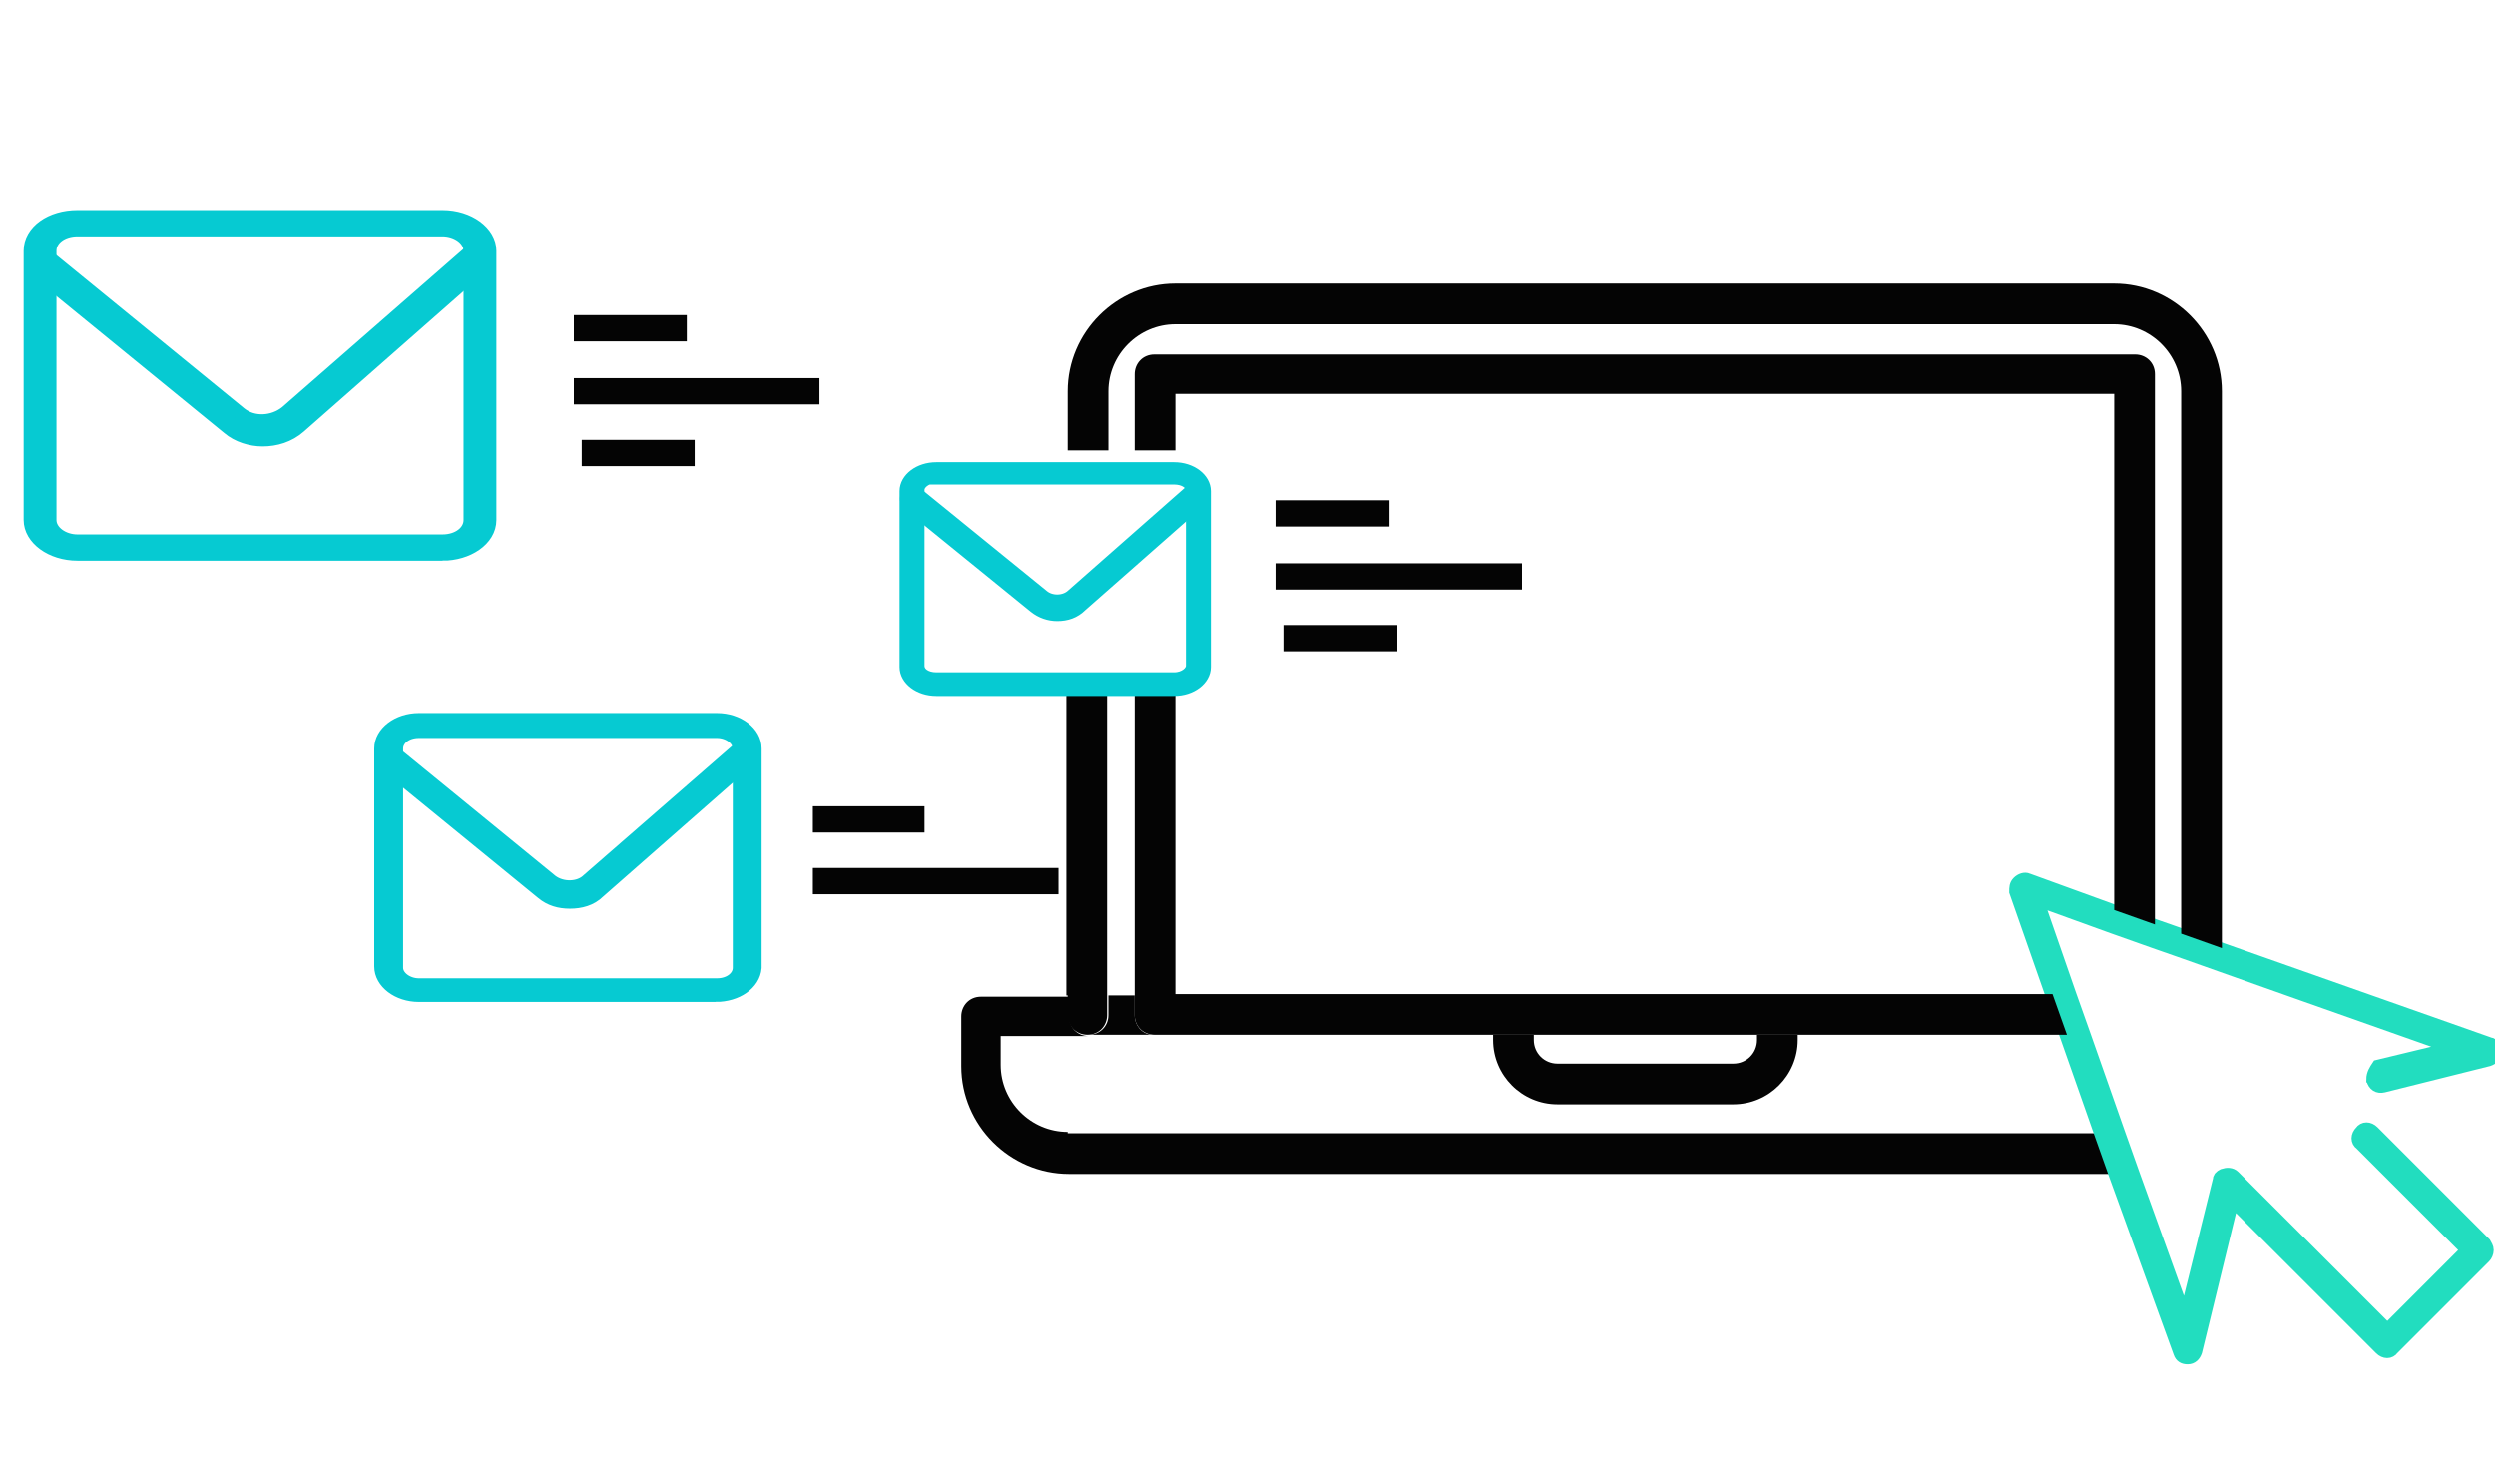 <svg xmlns="http://www.w3.org/2000/svg" viewBox="0 0 190 113"><path fill="none" d="M175.4 75.8l-6.2-2.2v2.2M136.8 79.2c0 2.7-2.2 4.9-4.9 4.9h-13.4c-2.7 0-4.9-2.2-4.9-4.9v-.4H76.1V81c0 2.8 2.3 5.1 5.1 5.1H160l-2.6-7.4h-20.6v.5zM166.1 75.8v-3.3l-2-.7v4"/><path fill="none" d="M118.6 81.1H132c1 0 1.8-.8 1.8-1.8v-.4h-17v.4c0 .9.8 1.8 1.8 1.8zM174.4 81.1v-2.2h-15.5l2.6 7.4h7.8c2.8-.1 5.1-2.4 5.1-5.2zM161 70.7l-5.8-2.1 2.6 7.2h3.2"/><path fill="#040404" d="M81.3 86.2c-2.8 0-5.1-2.3-5.1-5.1v-2.2h6.7c-.9 0-1.5-.7-1.5-1.5v-1.5h-6.7c-.9 0-1.5.7-1.5 1.5v3.8c0 4.5 3.7 8.2 8.2 8.2h79.9l-1.1-3.1H81.3z"/><path fill="#040404" d="M86.4 77.3v-1.5h-2v1.5c0 .9-.7 1.5-1.5 1.5H88c-.9.1-1.6-.6-1.6-1.5zM118.6 84.1H132c2.7 0 4.9-2.2 4.9-4.9v-.4h-3.1v.4c0 1-.8 1.8-1.8 1.8h-13.4c-1 0-1.8-.8-1.8-1.8v-.4h-3.1v.4c0 2.7 2.2 4.9 4.9 4.9z"/><path fill="#22DDBF" stroke="#22DDBF" stroke-miterlimit="10" d="M180.7 82.2c.1.4.4.6.8.5l8-2c.3-.1.5-.3.5-.6s-.2-.6-.4-.6l-20.4-7.2-3.1-1.1-2-.7-3.1-1.1-6.6-2.4c-.2-.1-.5 0-.7.2-.2.2-.2.4-.2.7l2.8 8 1.1 3.1 2.6 7.4 1.1 3.1L166 103c.1.3.3.4.6.4s.5-.2.6-.5l2.8-11.5 11.3 11.3c.3.3.7.3.9 0l7-7c.1-.1.2-.3.2-.5s-.1-.3-.2-.5l-8.5-8.5c-.3-.3-.7-.3-.9 0-.3.3-.3.7 0 .9l8.1 8.1-6.1 6.1-11.7-11.7c-.2-.2-.5-.2-.8-.1-.2.1-.3.2-.3.4l-2.6 10.5-4-11.1-1.1-3.1-2.6-7.4-1.1-3.1-2.5-7.2 5.8 2.1 3.1 1.1 2 .7 3.1 1.1 6.2 2.2 1.7.6 9.9 3.5-5.8 1.4c-.2.3-.4.6-.4 1z"/><path fill="none" d="M90.7 36.3c0-.6-.5-1.1-1.2-1.2v2.3l1.2-1.1z"/><path fill="#040404" d="M161 21.6H89.5c-4.5 0-8.2 3.7-8.2 8.2v4.5h3.1v-4.5c0-2.8 2.3-5.1 5.1-5.1H161c2.8 0 5.1 2.3 5.1 5.1v41.3l3.1 1.1V29.8c0-4.5-3.7-8.2-8.2-8.2zM81.3 75.8v1.5c0 .9.7 1.5 1.5 1.5.9 0 1.5-.7 1.5-1.5V52.6h-3.1v23.2zM86.4 52.6v24.7c0 .9.7 1.5 1.5 1.5h69.5l-1.1-3.1H89.5V52.6H86.4z"/><path fill="#040404" d="M89.5 34.3V30H161v39.3l3.1 1.1V28.5c0-.9-.7-1.5-1.5-1.5H87.9c-.9 0-1.5.7-1.5 1.5v5.8H89.5z"/><path fill="#06CAD2" stroke="#06CAD2" stroke-miterlimit="10" d="M54.5 75.8H31.9c-1.6 0-2.9-1-2.9-2.2V57c0-1.2 1.3-2.2 2.9-2.2h22.7c1.6 0 2.9 1 2.9 2.2v16.7c-.1 1.2-1.4 2.1-3 2.1zM31.9 55.7c-1 0-1.7.6-1.7 1.3v16.7c0 .7.8 1.3 1.7 1.3h22.7c1 0 1.7-.6 1.7-1.3V57c0-.7-.8-1.3-1.7-1.3H31.9z"/><path fill="#06CAD2" stroke="#06CAD2" stroke-miterlimit="10" d="M43.4 68.7c-.8 0-1.5-.2-2.1-.7l-12-9.8c-.3-.2-.3-.6-.1-.8.2-.3.6-.3.8-.1l12 9.8c.8.6 2.1.6 2.8-.1l11.6-10.1c.2-.2.6-.2.8.1.2.2.2.6-.1.8L45.6 67.9c-.6.6-1.4.8-2.2.8zM89.4 52.5H71.3c-1.3 0-2.3-.8-2.3-1.7V37.4c0-.9 1-1.7 2.3-1.7h18.1c1.3 0 2.3.8 2.3 1.7v13.4c0 .9-1 1.7-2.3 1.7zM71.3 36.3c-.8 0-1.4.5-1.4 1v13.4c0 .6.6 1 1.4 1h18.1c.8 0 1.4-.5 1.4-1V37.4c0-.6-.6-1-1.4-1H71.3z"/><path fill="#06CAD2" stroke="#06CAD2" stroke-miterlimit="10" d="M80.5 46.8c-.6 0-1.2-.2-1.7-.6l-9.6-7.8c-.2-.2-.2-.5-.1-.7.2-.2.5-.2.7-.1l9.6 7.8c.6.5 1.6.5 2.2 0l9.2-8.1c.2-.2.5-.2.7 0 .2.2.2.5 0 .7l-9.2 8.1c-.5.5-1.1.7-1.8.7zM33.7 42.2H5.9c-2 0-3.6-1.2-3.6-2.6V19.1c0-1.5 1.6-2.6 3.6-2.6h27.8c2 0 3.6 1.2 3.6 2.6v20.5c0 1.5-1.7 2.6-3.6 2.6zM5.9 17.5c-1.2 0-2.1.7-2.1 1.6v20.5c0 .9 1 1.6 2.1 1.6h27.8c1.2 0 2.1-.7 2.1-1.6V19.1c0-.9-1-1.6-2.1-1.6H5.9z"/><path fill="#06CAD2" stroke="#06CAD2" stroke-miterlimit="10" d="M20 33.5c-.9 0-1.9-.3-2.6-.9l-14.7-12c-.3-.2-.4-.7-.1-1 .2-.3.7-.4 1-.1l14.7 12c1 .8 2.5.7 3.5-.1L36 19c.3-.3.7-.2 1 .1.3.3.2.7-.1 1L22.8 32.5c-.8.7-1.8 1-2.8 1z"/><path fill="#040404" stroke="#040404" stroke-width="2" stroke-miterlimit="10" d="M43.7 29.8h18.7M43.7 25h8.6M61.9 67.1h18.7M61.9 62.4h8.5M44.3 34.5h8.6M97.2 43.9h18.7M97.2 39.1h8.6M97.8 48.6h8.6"/></svg>